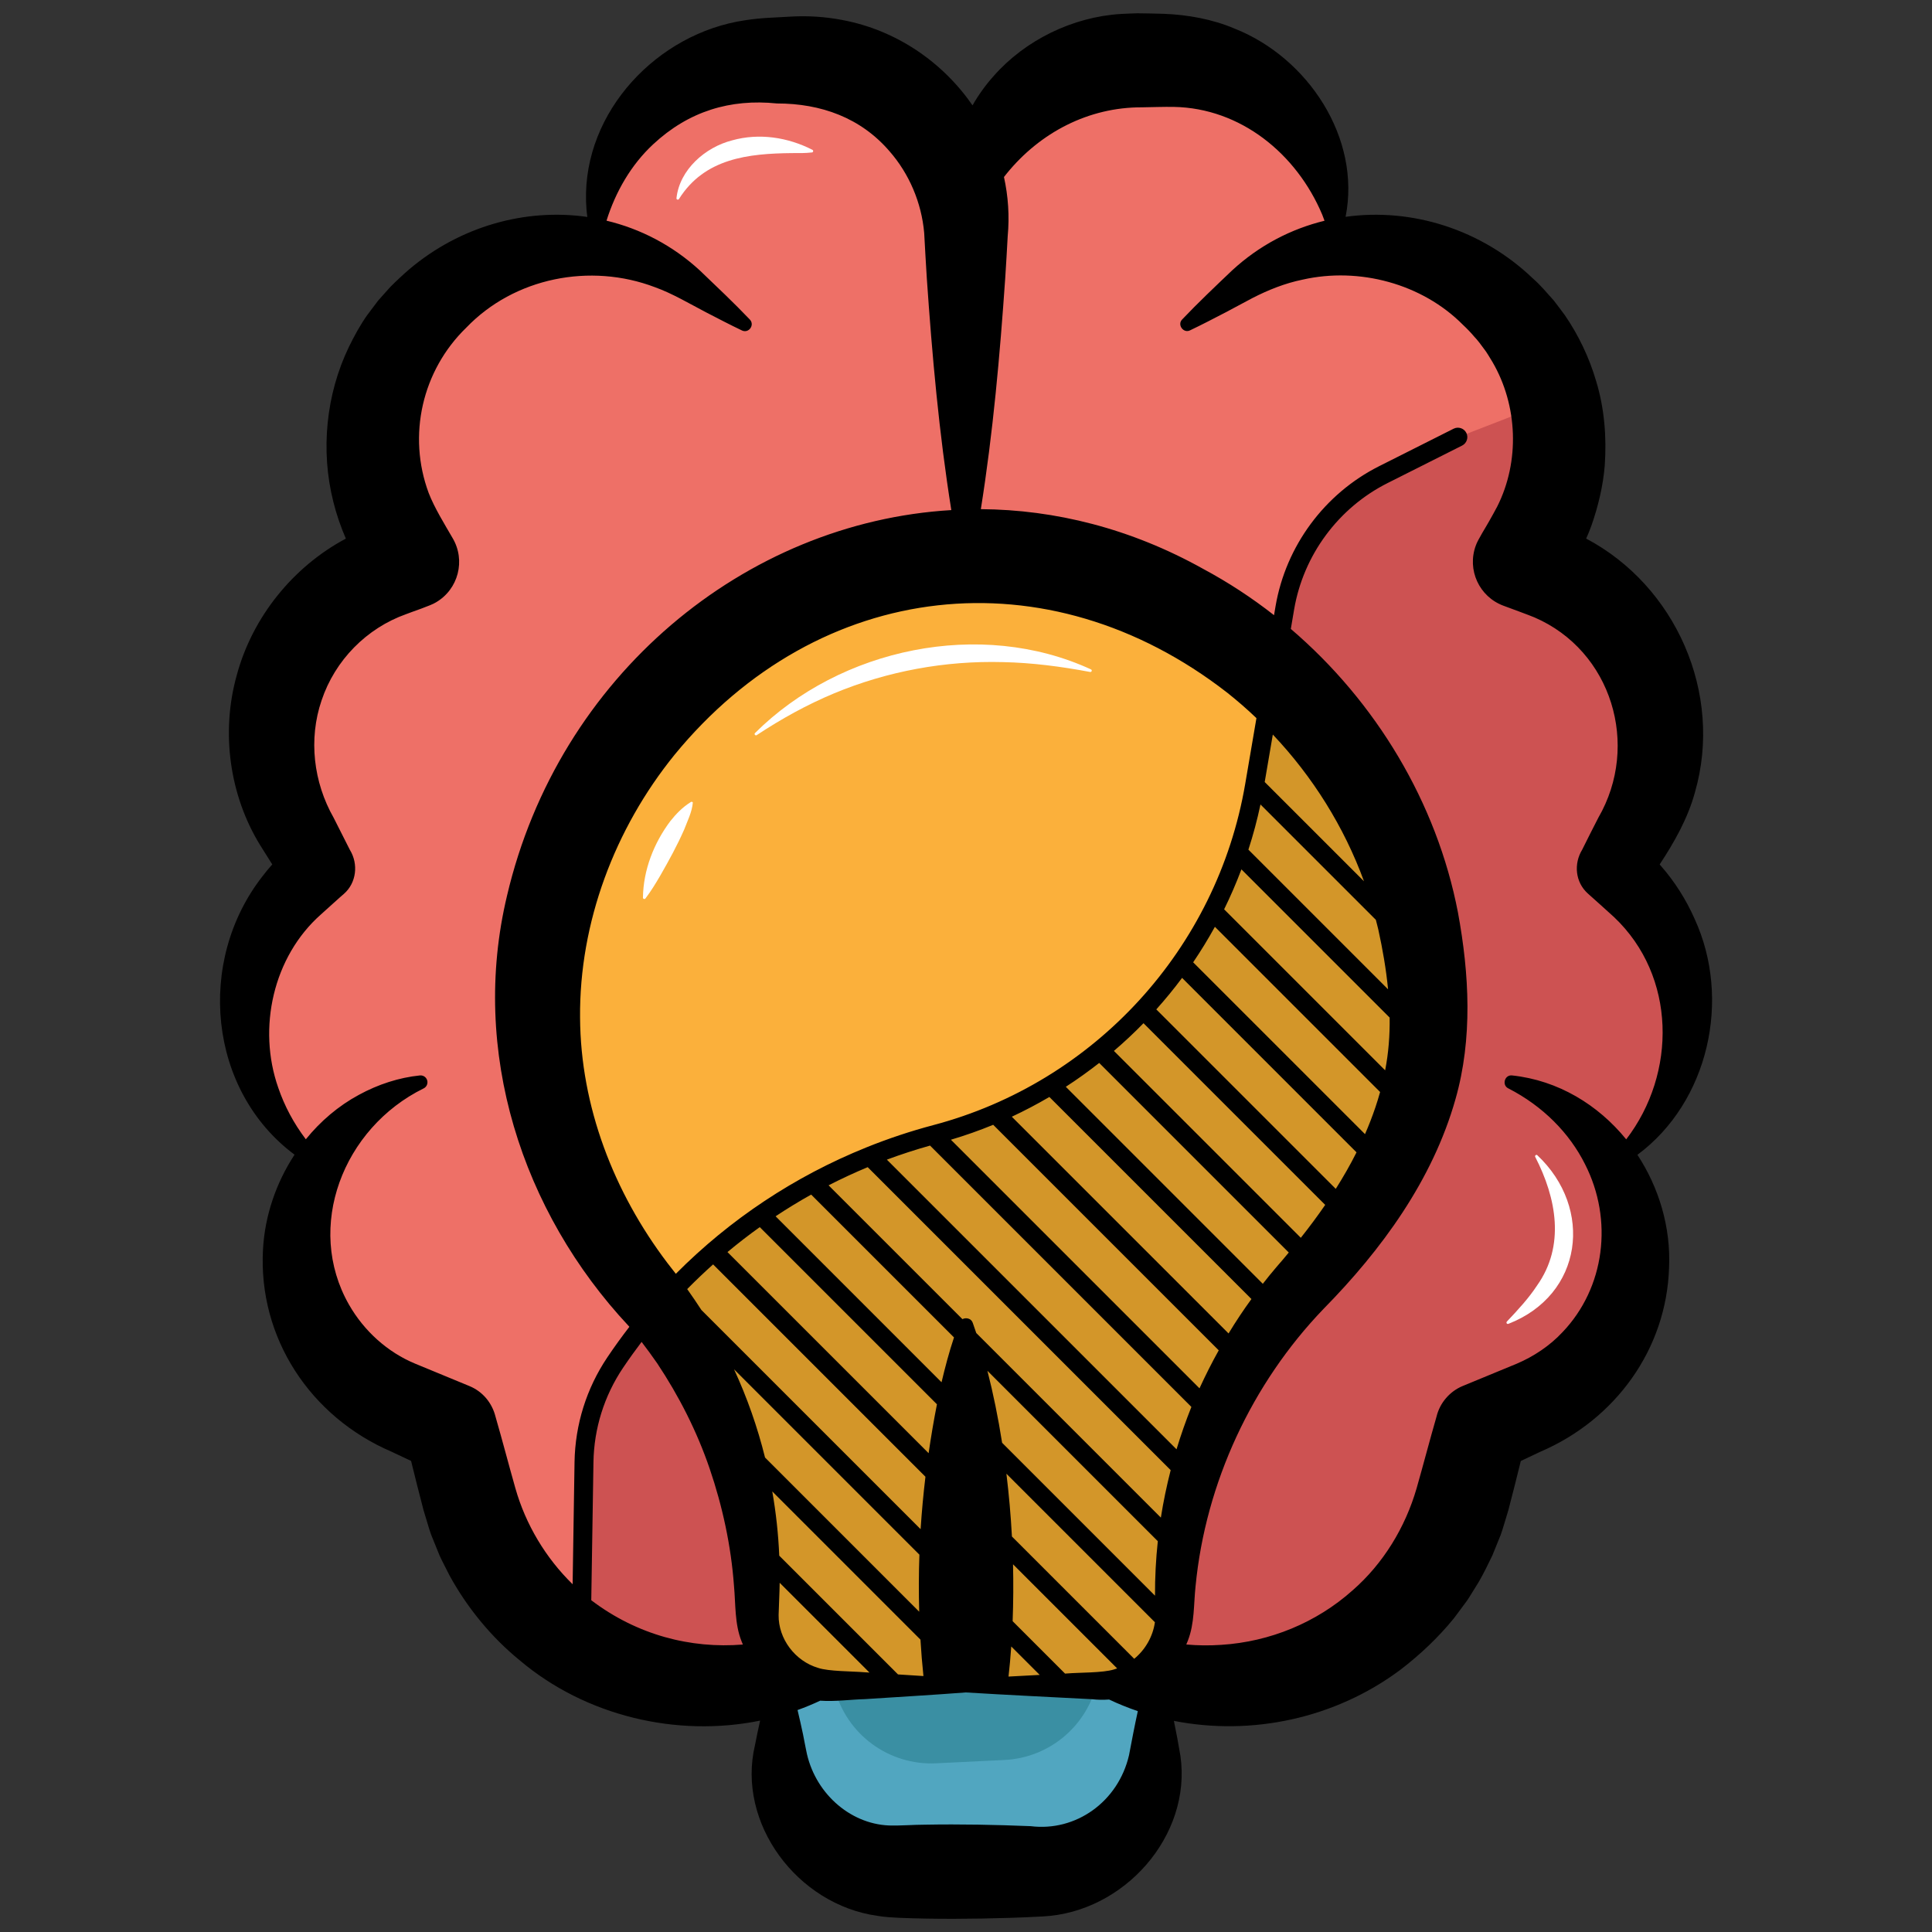 <svg xmlns="http://www.w3.org/2000/svg" fill="none" viewBox="0 0 100 100" height="100" width="100">
<rect x="0" y="0" width="100" height="100" fill="#333333" stroke="none"/>
<path fill="#EE7067" d="M83.697 60.053C85.978 58.26 87.311 55.52 87.311 52.619C87.311 50.111 86.314 47.707 84.541 45.935L83.533 44.928L84.703 42.883C87.553 37.904 85.268 31.559 79.898 29.541L78.672 29.08L79.334 27.955C81.703 23.93 80.949 18.799 77.525 15.623L77.371 15.48C75.115 13.389 72.152 12.477 69.279 12.781L69.111 11.969C69.111 7.086 65.152 3.127 60.27 3.127H58.838C53.955 3.127 49.996 7.086 49.996 11.969C49.996 7.086 46.037 3.127 41.154 3.127H39.723C34.84 3.127 30.881 7.086 30.881 11.969L30.713 12.781C27.842 12.477 24.877 13.391 22.621 15.48L22.467 15.623C19.041 18.799 18.289 23.93 20.658 27.955L21.32 29.08L20.094 29.541C14.725 31.559 12.44 37.904 15.289 42.883L16.459 44.928L15.451 45.935C13.678 47.709 12.682 50.113 12.682 52.619C12.682 55.52 14.014 58.262 16.295 60.053L16.879 59.625C15.92 61.06 15.371 62.777 15.371 64.594C15.371 68.141 17.465 71.352 20.711 72.783L23.324 73.936L24.264 77.504C25.775 83.25 30.971 87.256 36.914 87.256C44.139 87.256 49.994 81.4 49.994 74.176C49.994 81.4 55.85 87.256 63.074 87.256C69.016 87.256 74.211 83.25 75.725 77.504L76.664 73.936L79.277 72.783C82.523 71.353 84.617 68.141 84.617 64.594C84.617 62.777 84.068 61.06 83.109 59.625L83.697 60.053Z"></path>
<path fill="#CD5252" d="M36.92 87.254H63.08C69.022 87.254 74.217 83.248 75.731 77.502L76.67 73.934L79.283 72.781C82.529 71.352 84.623 68.139 84.623 64.592C84.623 62.775 84.074 61.059 83.115 59.623L83.699 60.051C85.981 58.258 87.312 55.518 87.312 52.617C87.312 50.109 86.316 47.705 84.543 45.934L83.535 44.926L84.705 42.881C87.555 37.902 85.269 31.557 79.9 29.539L78.674 29.078L79.336 27.953C80.662 25.701 81.01 23.102 80.457 20.693L75.457 22.631L71.602 24.57C68.902 25.928 67.01 28.488 66.5 31.465L64.93 40.66C63.439 49.389 56.99 56.443 48.43 58.707C41.648 60.5 35.75 64.701 31.84 70.525C30.814 72.051 30.254 73.84 30.227 75.678L30.082 84.85L29.916 85.221C31.959 86.516 34.371 87.254 36.92 87.254Z"></path>
<path fill="#FBB03B" d="M49.99 87.254H56.955C59.074 87.254 60.793 85.535 60.793 83.416C60.793 77.069 63.258 70.998 67.572 66.346C71.156 62.481 73.945 57.791 73.945 52.733C73.945 44.098 69.377 36.531 62.528 32.317C40.672 18.869 17.026 46.594 33.156 66.553C33.274 66.697 33.393 66.842 33.512 66.984C37.221 71.406 39.19 77.033 39.19 82.805V83.418C39.19 85.537 40.908 87.256 43.028 87.256H49.99"></path>
<path fill="#D39629" d="M73.945 52.73C73.945 45.619 70.846 39.234 65.926 34.848L64.934 40.66C63.443 49.389 56.994 56.443 48.434 58.707C42.826 60.19 37.824 63.32 34.049 67.65C37.41 71.965 39.188 77.316 39.188 82.803V83.416C39.188 85.535 40.906 87.254 43.025 87.254H56.953C59.072 87.254 60.791 85.535 60.791 83.416C60.791 77.068 63.256 70.998 67.57 66.346C71.156 62.48 73.945 57.789 73.945 52.73Z"></path>
<path fill="#51A6C0" d="M40.377 86.51V90.769C40.377 94.143 43.111 96.875 46.482 96.875H53.664C57.037 96.875 59.77 94.141 59.77 90.769V86.51C53.262 87.498 46.797 87.508 40.377 86.51Z"></path>
<path fill="#3A8FA3" d="M51.994 91.096L48.453 91.268C46.01 91.387 43.816 89.775 43.201 87.408L43.162 87.254H56.742C56.166 89.434 54.244 90.986 51.994 91.096Z"></path>
<path fill="black" d="M87.705 47.543C87.274 46.572 86.692 45.645 85.986 44.838C85.965 44.815 85.938 44.781 85.904 44.744C86.668 43.582 87.363 42.359 87.734 40.996C89.197 35.883 86.731 30.326 82.1 27.877C82.199 27.652 82.293 27.428 82.373 27.203C82.719 26.215 82.977 25.143 83.061 24.102C83.164 22.635 83.045 21.117 82.611 19.711C82.262 18.514 81.701 17.338 80.994 16.311C80.875 16.156 80.545 15.701 80.428 15.559C80.108 15.201 79.717 14.738 79.356 14.426C76.694 11.871 73.074 10.744 69.647 11.223C70.459 7.15 67.701 2.979 63.891 1.475C62.746 0.992 61.484 0.764 60.242 0.715C59.824 0.701 59.291 0.693 58.873 0.688C58.684 0.693 58.215 0.709 58.012 0.723C55.522 0.875 53.065 2.076 51.434 3.932C51.018 4.395 50.651 4.906 50.338 5.453C48.787 3.209 46.385 1.551 43.584 1.033C42.711 0.865 41.816 0.809 40.934 0.859C40.154 0.91 39.432 0.912 38.553 1.051C34.033 1.719 30.194 5.773 30.334 10.426C30.342 10.693 30.363 10.961 30.401 11.229C27.199 10.768 23.822 11.709 21.188 13.934C20.858 14.219 20.506 14.545 20.197 14.859C20.047 15.031 19.723 15.383 19.572 15.559C19.463 15.695 19.113 16.176 19.006 16.311C18.656 16.803 18.33 17.4 18.065 17.943C16.871 20.414 16.582 23.322 17.256 25.982C17.412 26.617 17.637 27.266 17.901 27.879C15.164 29.336 13.063 31.947 12.256 34.943C11.428 37.885 11.871 41.164 13.473 43.758C13.654 44.053 13.871 44.397 14.092 44.742C13.908 44.953 13.736 45.156 13.6 45.338C10.133 49.756 10.785 56.447 15.246 59.766C14.291 61.221 13.707 62.93 13.613 64.666C13.357 69.25 16.069 73.34 20.264 75.139C20.477 75.24 20.875 75.428 21.277 75.617C21.486 76.467 21.699 77.316 21.92 78.158C22.029 78.498 22.195 79.107 22.317 79.439C22.41 79.674 22.649 80.266 22.75 80.508C22.902 80.848 23.1 81.201 23.264 81.539C24.178 83.211 25.428 84.738 26.904 85.941C30.301 88.814 35.022 89.941 39.342 89.059C39.248 89.478 39.162 89.9 39.078 90.326C38.119 94.369 41.268 98.588 45.42 99.164C45.774 99.228 46.17 99.246 46.529 99.266C48.436 99.342 50.346 99.326 52.252 99.269C52.645 99.256 53.592 99.221 53.971 99.195C58.184 98.986 61.686 95.019 61.1 90.893C60.998 90.279 60.885 89.674 60.76 89.072C64.783 89.863 69.113 88.951 72.494 86.42C73.502 85.647 74.444 84.758 75.246 83.773C75.403 83.561 75.781 83.061 75.932 82.85C76.074 82.648 76.406 82.084 76.543 81.875C76.797 81.439 77.025 80.961 77.244 80.51C77.34 80.272 77.586 79.678 77.678 79.441C77.799 79.107 77.965 78.5 78.074 78.16C78.295 77.318 78.508 76.469 78.717 75.619C79.121 75.43 79.52 75.242 79.731 75.141C83.608 73.478 86.262 69.838 86.391 65.598C86.483 63.523 85.869 61.473 84.752 59.773C88.424 57.053 89.639 51.732 87.705 47.543ZM63.526 35.857C64.049 36.272 64.551 36.709 65.033 37.17L64.451 40.58C62.998 49.098 56.66 56.027 48.307 58.236C47.125 58.549 45.971 58.935 44.848 59.387C44.846 59.389 44.842 59.389 44.84 59.391C41.137 60.883 37.785 63.109 34.981 65.932C34.836 65.742 34.69 65.553 34.545 65.371C31.772 61.715 30.049 57.272 30.024 52.67C29.981 47.748 31.819 42.893 34.904 39.08C42.381 29.949 54.229 28.625 63.526 35.857ZM47.797 86.752C47.358 86.723 46.914 86.695 46.481 86.668L40.334 80.522C40.287 79.408 40.166 78.295 39.973 77.197L47.643 84.867C47.68 85.494 47.731 86.123 47.797 86.752ZM41.986 61.832L49.379 69.225C49.121 69.998 48.918 70.772 48.734 71.545L40.145 62.955C40.744 62.557 41.358 62.182 41.986 61.832ZM39.326 63.516L48.496 72.686C48.33 73.525 48.188 74.371 48.065 75.217L37.654 64.807C38.195 64.356 38.752 63.924 39.326 63.516ZM36.91 65.445L47.901 76.436C47.793 77.338 47.709 78.244 47.651 79.15L36.305 67.805C36.069 67.441 35.822 67.08 35.569 66.723C36.004 66.283 36.451 65.856 36.91 65.445ZM47.578 83.422L39.598 75.441C39.209 73.873 38.672 72.342 37.994 70.875L47.588 80.469C47.553 81.451 47.551 82.438 47.578 83.422ZM52.342 85.221L53.815 86.693C53.278 86.723 52.74 86.75 52.201 86.779C52.26 86.268 52.305 85.746 52.342 85.221ZM55.219 86.619C55.188 86.621 55.156 86.623 55.127 86.625L52.414 83.912C52.451 82.938 52.457 81.953 52.434 80.967L57.824 86.357C57.768 86.377 57.713 86.397 57.654 86.412C57.084 86.592 55.863 86.564 55.219 86.619ZM58.707 85.859L52.377 79.529C52.319 78.432 52.221 77.344 52.092 76.281L59.778 83.967C59.672 84.707 59.281 85.389 58.707 85.859ZM51.869 74.678C51.664 73.371 51.408 72.119 51.108 70.951L59.928 79.772C59.828 80.709 59.779 81.65 59.783 82.592L51.869 74.678ZM50.531 68.996C50.471 68.816 50.41 68.639 50.348 68.465C50.27 68.24 50 68.18 49.815 68.279L42.887 61.352C43.549 61.014 44.223 60.699 44.912 60.412L60.594 76.094C60.387 76.904 60.215 77.725 60.086 78.551L50.531 68.996ZM60.897 75.016L45.904 60.023C46.637 59.75 47.383 59.508 48.139 59.295L61.666 72.822C61.379 73.541 61.121 74.273 60.897 75.016ZM62.086 71.859L49.219 58.992C49.967 58.77 50.697 58.512 51.408 58.219L63.082 69.893C62.723 70.533 62.393 71.191 62.086 71.859ZM63.59 69.019L52.371 57.801C53.037 57.49 53.686 57.148 54.315 56.779L64.774 67.238C64.354 67.814 63.959 68.41 63.59 69.019ZM66.074 65.576C65.83 65.861 65.594 66.152 65.363 66.449L55.166 56.252C55.762 55.867 56.338 55.453 56.895 55.018L66.707 64.83C66.5 65.082 66.289 65.332 66.074 65.576ZM67.33 64.068L57.656 54.395C58.188 53.94 58.699 53.463 59.188 52.961L68.592 62.365C68.19 62.949 67.768 63.516 67.33 64.068ZM69.139 61.535L59.85 52.246C60.319 51.723 60.764 51.18 61.184 50.615L70.213 59.645C69.889 60.291 69.528 60.92 69.139 61.535ZM71.188 57.322C71.029 57.791 70.85 58.252 70.653 58.703L61.758 49.809C62.16 49.215 62.535 48.602 62.883 47.971L71.434 56.522C71.356 56.803 71.27 57.082 71.188 57.322ZM71.342 48.117C71.565 49.131 71.746 50.166 71.846 51.207L64.617 43.978C64.865 43.215 65.074 42.434 65.242 41.639L71.213 47.609C71.256 47.779 71.303 47.947 71.342 48.117ZM64.256 44.998L71.928 52.67C71.94 53.586 71.871 54.5 71.695 55.4L63.361 47.066C63.691 46.395 63.99 45.703 64.256 44.998ZM65.461 40.477L65.881 38.02C67.944 40.199 69.57 42.795 70.6 45.615L65.461 40.477ZM26.676 77.031C26.328 75.805 26.002 74.549 25.647 73.324C25.475 72.633 25.002 72.033 24.297 71.742L21.496 70.586C20.057 69.992 18.84 68.887 18.065 67.531C15.774 63.518 17.75 58.389 21.93 56.334C22.059 56.27 22.139 56.131 22.123 55.98C22.104 55.785 21.93 55.645 21.735 55.664C20.652 55.775 19.572 56.125 18.574 56.67C17.514 57.242 16.586 58.035 15.83 58.969C15.203 58.145 14.723 57.24 14.404 56.305C13.313 53.207 14.141 49.512 16.615 47.328C16.793 47.172 17.637 46.4 17.803 46.264C18.444 45.703 18.565 44.728 18.108 43.986C17.912 43.592 17.471 42.721 17.27 42.328C16.223 40.488 15.961 38.254 16.645 36.252C17.342 34.172 18.973 32.516 21.024 31.787C21.313 31.67 22.309 31.344 22.561 31.18C23.727 30.504 24.113 29.002 23.424 27.846C23.008 27.127 22.486 26.285 22.188 25.516C21.082 22.537 21.846 19.18 24.133 16.961C26.619 14.369 30.551 13.592 33.899 14.865C34.785 15.18 35.713 15.732 36.553 16.17C37.166 16.486 37.778 16.807 38.404 17.105C38.754 17.271 39.078 16.824 38.813 16.541C38 15.688 37.078 14.816 36.227 14.002C34.803 12.691 33.139 11.84 31.393 11.422C31.861 9.93 32.664 8.531 33.807 7.469C35.647 5.754 37.805 5.107 40.215 5.355C42.502 5.355 44.559 6.098 46.049 7.838C47.053 8.988 47.699 10.484 47.836 12.057C47.863 12.629 47.936 13.807 47.971 14.393C48.248 18.414 48.604 22.42 49.24 26.402C38.563 27.035 28.914 34.971 26.242 46.367C24.322 54.402 27.002 62.719 32.545 68.639C32.555 68.65 32.565 68.664 32.576 68.676C32.18 69.188 31.799 69.715 31.436 70.256C30.356 71.863 29.77 73.736 29.738 75.672L29.639 82C28.242 80.635 27.209 78.908 26.676 77.031ZM30.604 82.828L30.717 75.686C30.744 73.939 31.274 72.248 32.248 70.799C32.557 70.34 32.877 69.894 33.209 69.457C33.486 69.818 33.754 70.189 34.016 70.564C35.143 72.258 36.072 74.082 36.734 76.022C37.395 77.961 37.84 80.012 37.99 82.07C38.08 83.025 38.02 84.053 38.385 84.959C38.404 85.014 38.428 85.068 38.451 85.121C35.752 85.342 32.973 84.629 30.604 82.828ZM40.301 83.594C40.315 83.064 40.348 82.482 40.356 81.924L45.004 86.572C44.922 86.566 44.84 86.562 44.762 86.557C44.131 86.502 42.887 86.516 42.346 86.33C41.153 85.977 40.285 84.826 40.301 83.594ZM58.438 90.848C57.881 93.256 55.69 94.814 53.346 94.522C51.541 94.449 49.699 94.412 47.895 94.445C47.276 94.445 46.629 94.504 46.01 94.486C43.94 94.398 42.131 92.742 41.727 90.596C41.695 90.414 41.598 89.969 41.566 89.777C41.477 89.352 41.381 88.932 41.281 88.512C41.678 88.369 42.07 88.207 42.453 88.027C43.234 88.082 44.047 87.965 44.762 87.947C46.303 87.846 48.469 87.719 49.988 87.6C52.151 87.734 54.356 87.836 56.524 87.951C56.819 87.986 57.115 87.988 57.408 87.967C57.893 88.197 58.389 88.397 58.893 88.568C58.727 89.328 58.582 90.088 58.438 90.848ZM78.266 55.664C77.879 55.619 77.723 56.168 78.07 56.334C79.867 57.254 81.24 58.656 82.041 60.26C83.514 63.15 83.069 66.658 80.873 68.955C80.213 69.662 79.381 70.213 78.504 70.586L75.703 71.742C75.055 72.01 74.529 72.596 74.354 73.324C74 74.549 73.674 75.805 73.324 77.031C72.74 79.051 71.602 80.928 70.01 82.316C68.141 83.986 65.733 84.977 63.215 85.137C62.602 85.18 61.996 85.172 61.403 85.119C61.43 85.053 61.461 84.986 61.484 84.918C61.836 84.022 61.781 83.033 61.883 82.09C62.401 76.746 64.803 71.6 68.502 67.752C71.514 64.689 74.149 61.082 75.334 56.898C76.231 53.756 76.051 50.412 75.463 47.227C74.365 41.531 71.209 36.312 66.813 32.553L66.984 31.543C67.465 28.729 69.274 26.283 71.824 25.002L75.68 23.062C75.92 22.941 76.018 22.648 75.897 22.406C75.775 22.166 75.483 22.068 75.24 22.189L71.385 24.129C68.559 25.551 66.555 28.26 66.022 31.379L65.944 31.842C64.795 30.941 63.57 30.139 62.283 29.449C58.529 27.352 54.602 26.379 50.768 26.354C51.401 22.385 51.754 18.393 52.031 14.385C52.059 13.908 52.139 12.691 52.158 12.229C52.256 11.184 52.184 10.152 51.965 9.162C52.006 9.109 52.047 9.055 52.09 9.004C53.84 6.842 56.367 5.545 59.106 5.555C59.633 5.547 60.233 5.525 60.756 5.533C64.215 5.596 67.111 7.955 68.44 11.115C68.473 11.203 68.514 11.312 68.557 11.426C66.828 11.848 65.184 12.695 63.776 13.994C62.922 14.807 62 15.68 61.19 16.533C60.916 16.812 61.26 17.27 61.598 17.098C62.225 16.799 62.836 16.48 63.449 16.162C63.768 15.996 64.504 15.6 64.817 15.432C65.641 15.008 66.512 14.66 67.418 14.475C70.346 13.81 73.609 14.682 75.721 16.812C75.924 17.002 76.139 17.223 76.313 17.432C76.467 17.586 76.688 17.885 76.813 18.059C76.947 18.219 77.135 18.555 77.244 18.727C78.567 20.99 78.67 23.885 77.498 26.215C77.381 26.428 77.215 26.746 77.092 26.953C76.944 27.227 76.481 27.949 76.387 28.238C75.922 29.494 76.563 30.887 77.819 31.352C78.127 31.467 79.139 31.836 79.424 31.957C83.424 33.684 84.9 38.574 82.731 42.322C82.539 42.695 82.086 43.584 81.893 43.98C81.451 44.705 81.528 45.664 82.197 46.258C82.524 46.553 83.238 47.184 83.547 47.473C86.768 50.525 86.795 55.557 84.172 58.973C82.721 57.188 80.656 55.92 78.266 55.664Z"></path>
<path fill="white" d="M33.279 46.462C33.297 45.028 33.846 43.633 34.699 42.497C34.996 42.126 35.33 41.778 35.758 41.512C35.793 41.491 35.84 41.501 35.861 41.536C35.82 42.034 35.58 42.495 35.418 42.926C35.053 43.76 34.625 44.538 34.172 45.327C33.941 45.721 33.703 46.116 33.41 46.502C33.371 46.561 33.277 46.53 33.279 46.462Z"></path>
<path fill="white" d="M39.078 37.943C43.494 33.543 50.76 32.017 56.469 34.648C56.504 34.664 56.52 34.707 56.502 34.742C56.488 34.771 56.455 34.787 56.426 34.781C54.914 34.498 53.416 34.301 51.916 34.271C48.918 34.189 45.928 34.74 43.162 35.892C41.774 36.471 40.447 37.205 39.166 38.051C39.104 38.096 39.018 38 39.078 37.943Z"></path>
<path fill="white" d="M79.572 59.795C82.494 62.547 81.933 67.023 78.07 68.523C78.033 68.537 77.992 68.517 77.978 68.48C77.969 68.453 77.976 68.426 77.994 68.406C78.58 67.787 79.131 67.189 79.558 66.537C81.017 64.482 80.564 62.021 79.465 59.885C79.424 59.818 79.516 59.74 79.572 59.795Z"></path>
<path fill="white" d="M35.014 10.258C35.174 8.779 36.504 7.619 37.898 7.264C39.299 6.873 40.783 7.106 42.053 7.756C42.113 7.787 42.096 7.885 42.027 7.891C41.672 7.93 41.334 7.928 40.998 7.924C38.728 7.947 36.472 8.193 35.148 10.293C35.117 10.365 35.002 10.334 35.014 10.258Z"></path>
</svg>
